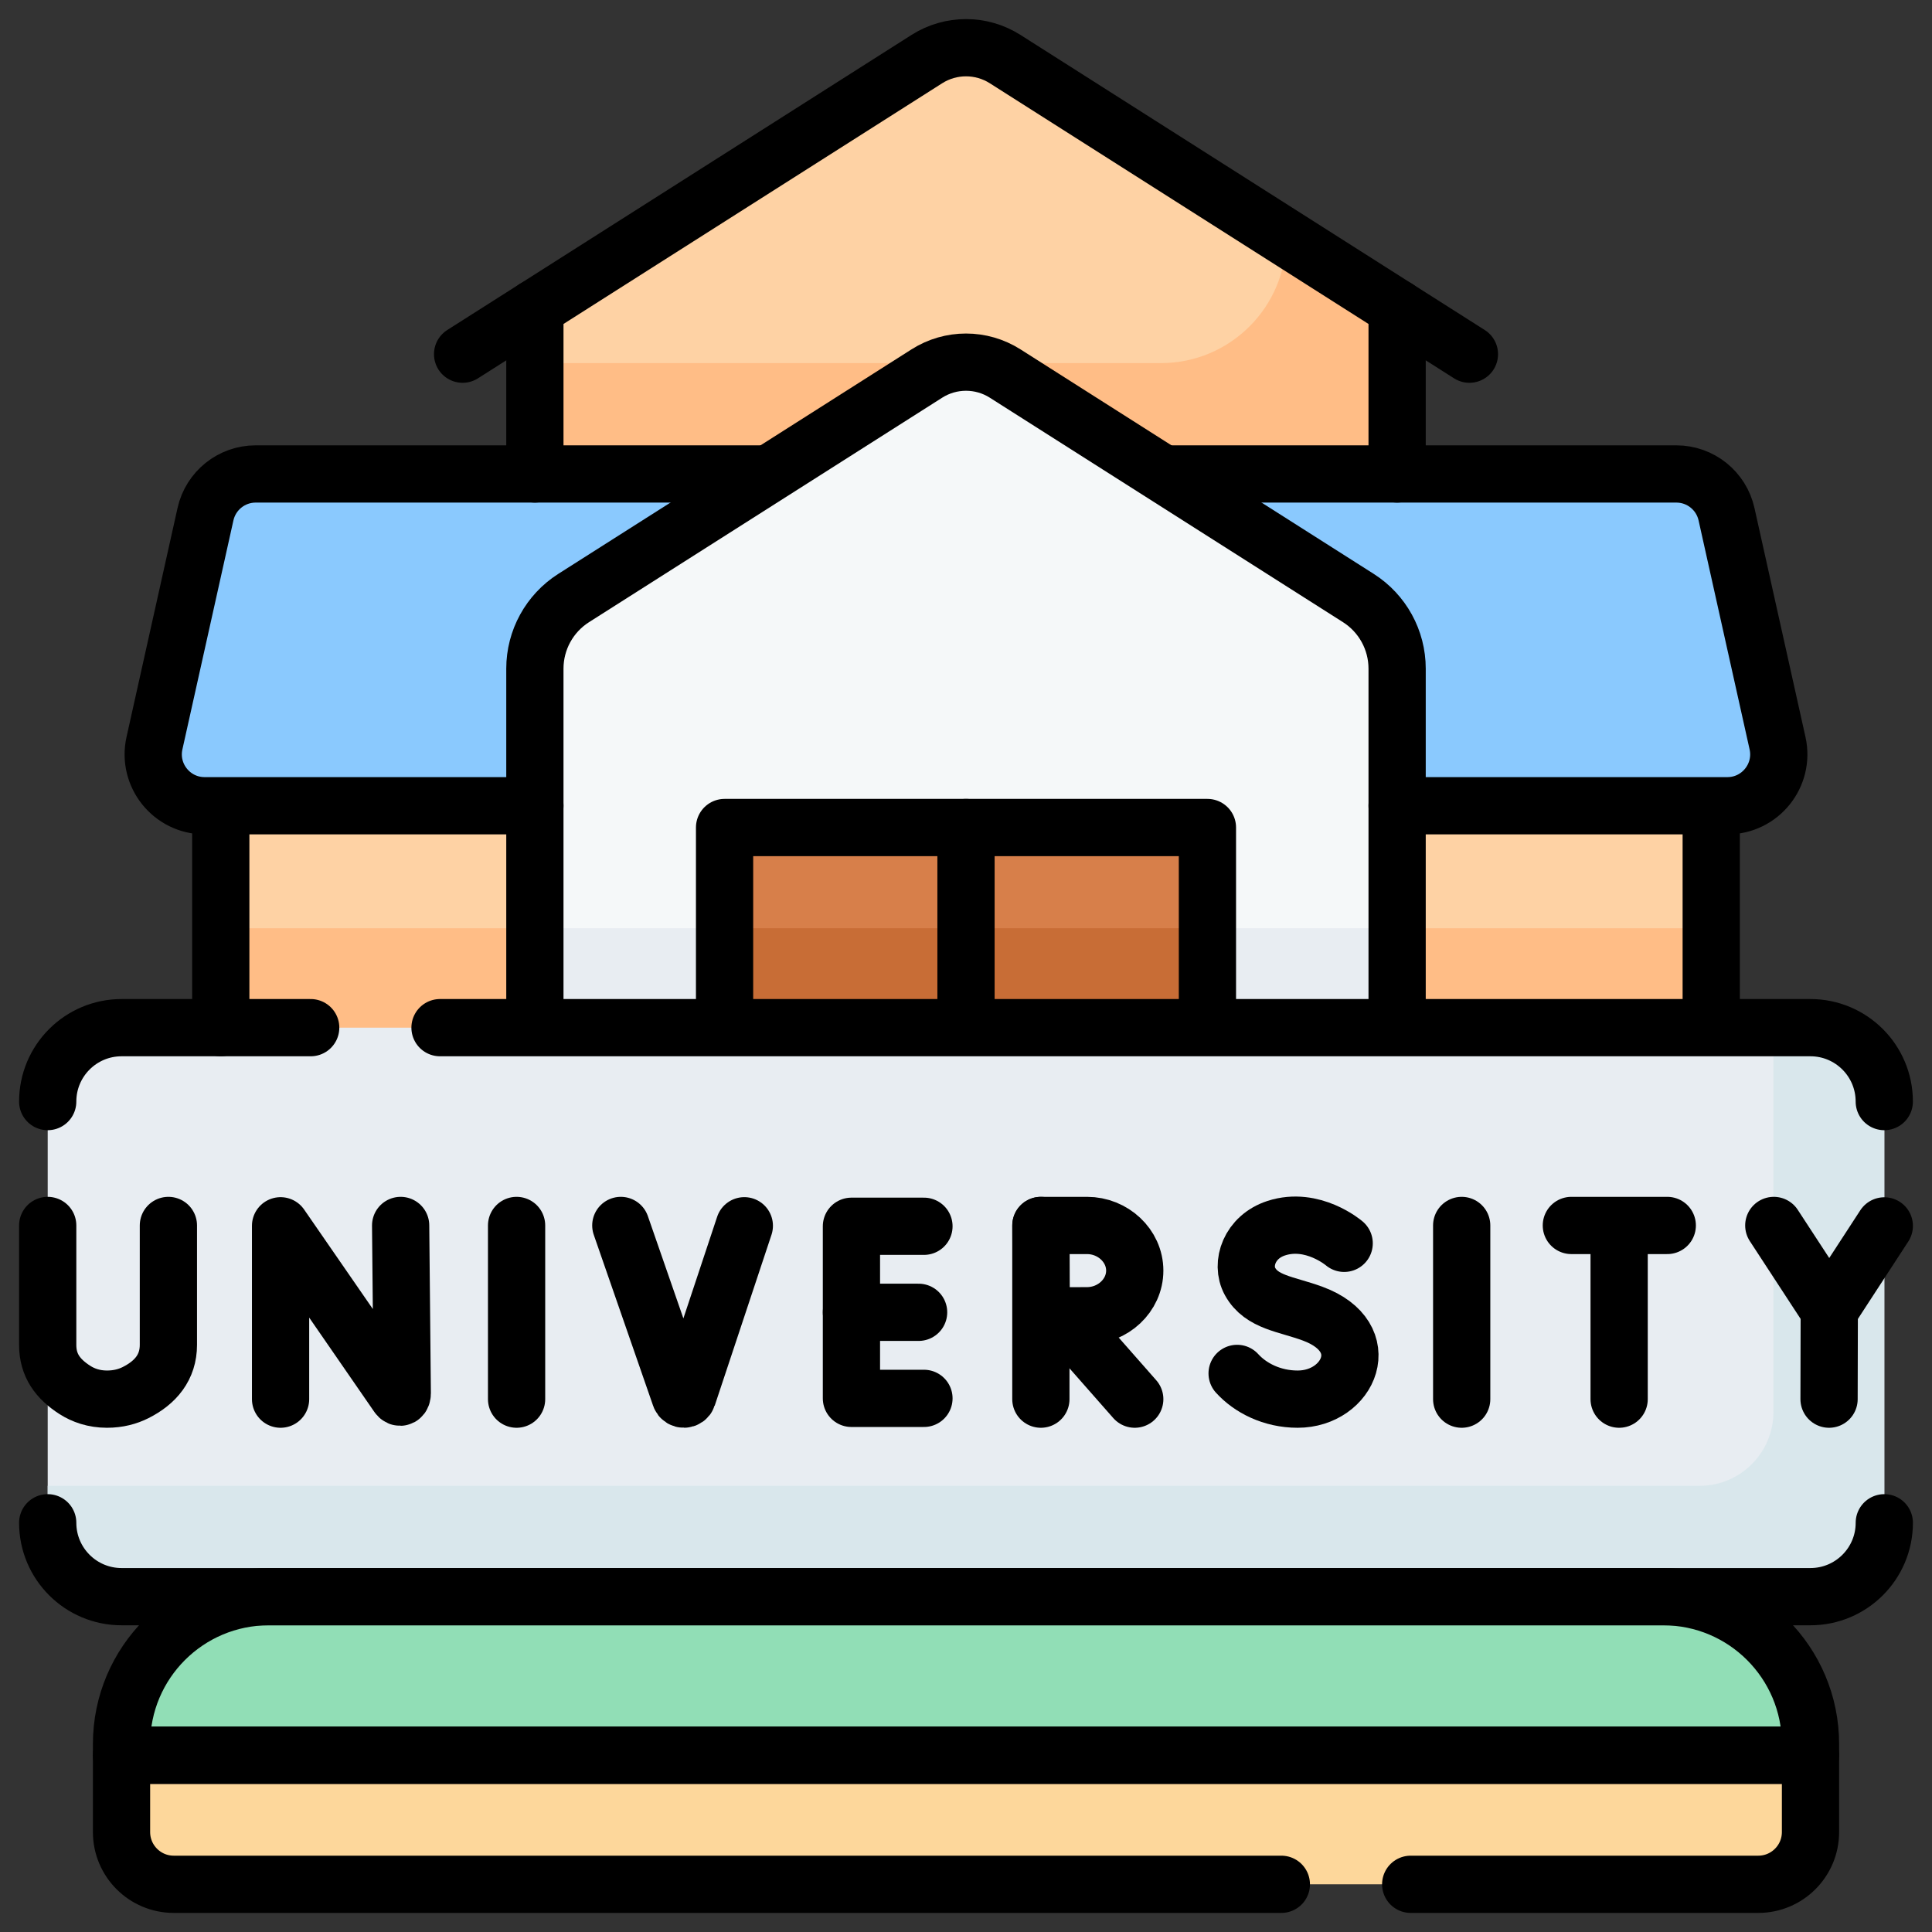 <svg width="81" height="81" viewBox="0 0 81 81" fill="none" xmlns="http://www.w3.org/2000/svg">
<rect x="0" y="0" width="81" height="81" fill="#333333" stroke="none"/>
<path d="M71.744 28.033H9.256V56.798H71.744V28.033Z" fill="#FED2A4"/>
<path d="M71.744 38.917H9.256V56.798H71.744V38.917Z" fill="#FFBD86"/>
<path d="M70.281 19.871H10.718C9.709 19.871 8.835 20.572 8.615 21.557L6.476 31.158C6.176 32.504 7.201 33.781 8.579 33.781H72.42C73.799 33.781 74.823 32.504 74.523 31.158L72.385 21.557C72.165 20.572 71.291 19.871 70.281 19.871Z" fill="#8AC9FE"/>
<path d="M38.858 2.477L22.425 12.923V19.871H58.575V12.923L42.142 2.477C41.14 1.841 39.86 1.841 38.858 2.477Z" fill="#FED2A4"/>
<path d="M53.927 9.969C53.927 12.871 51.575 15.223 48.673 15.223H22.425V19.871H58.575V12.923L53.927 9.969Z" fill="#FFBD86"/>
<path d="M56.949 25.072L42.141 15.661C41.139 15.024 39.86 15.024 38.858 15.661L24.051 25.072C23.038 25.716 22.425 26.833 22.425 28.033V56.798H58.575V28.033C58.575 26.833 57.962 25.716 56.949 25.072Z" fill="#F5F8F9"/>
<path d="M58.575 38.917H22.425V56.798H58.575V38.917Z" fill="#E8EDF2"/>
<path d="M50.622 34.694H30.378V56.798H50.622V34.694Z" fill="#D77F4A"/>
<path d="M50.622 38.917H30.378V56.798H50.622V38.917Z" fill="#C86D36"/>
<path d="M2 63.843V46.184C2 44.472 3.387 43.085 5.099 43.085H75.901C77.613 43.085 79 44.472 79 46.184V63.843C79 65.554 77.613 66.942 75.901 66.942H5.099C3.387 66.942 2 65.554 2 63.843Z" fill="#E8EDF2"/>
<path d="M75.901 43.085H74.352V59.195C74.352 60.907 72.965 62.294 71.254 62.294H2V63.843C2 65.554 3.387 66.942 5.099 66.942H75.901C77.613 66.942 79 65.554 79 63.843V46.184C79 44.472 77.613 43.085 75.901 43.085Z" fill="#D9E7EC"/>
<path d="M5.095 76.81C5.095 78.019 6.075 79 7.285 79H73.716C74.925 79 75.906 78.019 75.906 76.81V73.59H5.095V76.81Z" fill="#FDD79B"/>
<path d="M69.728 66.941H11.273C7.861 66.941 5.095 69.707 5.095 73.12V73.591H75.906V73.12C75.906 69.707 73.14 66.941 69.728 66.941Z" fill="#91DEB6"/>
<path d="M59.144 79H73.716C74.925 79 75.906 78.019 75.906 76.81V73.59H5.095V76.81C5.095 78.019 6.075 79 7.285 79H53.721" stroke="black" stroke-width="2.4" stroke-miterlimit="10" stroke-linecap="round" stroke-linejoin="round"/>
<path d="M69.728 66.941H11.273C7.861 66.941 5.095 69.707 5.095 73.12V73.591H75.906V73.12C75.906 69.707 73.14 66.941 69.728 66.941Z" stroke="black" stroke-width="2.4" stroke-miterlimit="10" stroke-linecap="round" stroke-linejoin="round"/>
<path d="M11.763 58.66V51.392L16.677 58.507C16.768 58.639 16.865 58.574 16.865 58.414L16.797 51.378" stroke="black" stroke-width="2.4" stroke-miterlimit="10" stroke-linecap="round" stroke-linejoin="round"/>
<path d="M21.658 51.378V58.66" stroke="black" stroke-width="2.4" stroke-miterlimit="10" stroke-linecap="round" stroke-linejoin="round"/>
<path d="M61.282 51.378V58.66" stroke="black" stroke-width="2.4" stroke-miterlimit="10" stroke-linecap="round" stroke-linejoin="round"/>
<path d="M38.737 51.412H35.697V58.627H38.737" stroke="black" stroke-width="2.4" stroke-miterlimit="10" stroke-linecap="round" stroke-linejoin="round"/>
<path d="M38.513 55.019H35.697" stroke="black" stroke-width="2.4" stroke-miterlimit="10" stroke-linecap="round" stroke-linejoin="round"/>
<path d="M56.355 52.127C56.355 52.127 55.038 50.995 53.508 51.492C52.386 51.857 52.003 52.986 52.407 53.724C52.894 54.611 53.923 54.665 55.037 55.077C57.719 56.066 56.563 58.66 54.405 58.66C53.324 58.66 52.416 58.187 51.867 57.581" stroke="black" stroke-width="2.4" stroke-miterlimit="10" stroke-linecap="round" stroke-linejoin="round"/>
<path d="M74.367 51.378L76.693 54.94L79 51.396" stroke="black" stroke-width="2.4" stroke-miterlimit="10" stroke-linecap="round" stroke-linejoin="round"/>
<path d="M76.684 58.66L76.693 54.94" stroke="black" stroke-width="2.4" stroke-miterlimit="10" stroke-linecap="round" stroke-linejoin="round"/>
<path d="M26.028 51.378L28.518 58.55C28.57 58.697 28.778 58.696 28.828 58.548L31.206 51.391" stroke="black" stroke-width="2.4" stroke-miterlimit="10" stroke-linecap="round" stroke-linejoin="round"/>
<path d="M2 51.378V56.389C2 57.242 2.423 57.816 3.142 58.276C3.492 58.499 3.935 58.659 4.484 58.66C4.961 58.66 5.358 58.55 5.687 58.384C6.525 57.962 7.06 57.322 7.06 56.383V51.378" stroke="black" stroke-width="2.4" stroke-miterlimit="10" stroke-linecap="round" stroke-linejoin="round"/>
<path d="M65.88 51.378H69.901" stroke="black" stroke-width="2.4" stroke-miterlimit="10" stroke-linecap="round" stroke-linejoin="round"/>
<path d="M67.883 51.611V58.66" stroke="black" stroke-width="2.4" stroke-miterlimit="10" stroke-linecap="round" stroke-linejoin="round"/>
<path d="M44.517 55.185L47.575 58.66" stroke="black" stroke-width="2.4" stroke-miterlimit="10" stroke-linecap="round" stroke-linejoin="round"/>
<path d="M43.639 51.378V58.66" stroke="black" stroke-width="2.4" stroke-miterlimit="10" stroke-linecap="round" stroke-linejoin="round"/>
<path d="M47.575 53.271C47.575 54.316 46.659 55.163 45.576 55.163C45.039 55.163 43.654 55.172 43.654 55.172L43.641 51.378C43.641 51.378 44.941 51.378 45.576 51.378C46.659 51.378 47.575 52.226 47.575 53.271Z" stroke="black" stroke-width="2.4" stroke-miterlimit="10" stroke-linecap="round" stroke-linejoin="round"/>
<path d="M71.744 42.93V34.075" stroke="black" stroke-width="2.4" stroke-miterlimit="10" stroke-linecap="round" stroke-linejoin="round"/>
<path d="M9.256 34.075V43.085" stroke="black" stroke-width="2.4" stroke-miterlimit="10" stroke-linecap="round" stroke-linejoin="round"/>
<path d="M58.575 19.871V12.923L42.142 2.478C41.14 1.841 39.86 1.841 38.858 2.478L22.425 12.923V19.871" stroke="black" stroke-width="2.4" stroke-miterlimit="10" stroke-linecap="round" stroke-linejoin="round"/>
<path d="M32.03 19.871H10.718C9.709 19.871 8.835 20.572 8.615 21.557L6.476 31.158C6.176 32.504 7.201 33.781 8.579 33.781H22.425" stroke="black" stroke-width="2.4" stroke-miterlimit="10" stroke-linecap="round" stroke-linejoin="round"/>
<path d="M58.575 33.781H72.421C73.799 33.781 74.824 32.504 74.524 31.158L72.385 21.557C72.165 20.572 71.291 19.871 70.282 19.871H48.931" stroke="black" stroke-width="2.4" stroke-miterlimit="10" stroke-linecap="round" stroke-linejoin="round"/>
<path d="M19.395 14.849L22.425 12.923" stroke="black" stroke-width="2.4" stroke-miterlimit="10" stroke-linecap="round" stroke-linejoin="round"/>
<path d="M61.606 14.849L58.575 12.923" stroke="black" stroke-width="2.4" stroke-miterlimit="10" stroke-linecap="round" stroke-linejoin="round"/>
<path d="M58.575 42.669V28.033C58.575 26.833 57.962 25.716 56.949 25.072L42.142 15.661C41.14 15.024 39.86 15.024 38.858 15.661L24.051 25.072C23.038 25.716 22.425 26.833 22.425 28.033V28.187V42.669" stroke="black" stroke-width="2.4" stroke-miterlimit="10" stroke-linecap="round" stroke-linejoin="round"/>
<path d="M50.622 42.824V34.694H30.378V42.824" stroke="black" stroke-width="2.4" stroke-miterlimit="10" stroke-linecap="round" stroke-linejoin="round"/>
<path d="M40.5 34.694V42.775" stroke="black" stroke-width="2.4" stroke-miterlimit="10" stroke-linecap="round" stroke-linejoin="round"/>
<path d="M18.448 43.085H75.901C77.612 43.085 78.999 44.472 78.999 46.184" stroke="black" stroke-width="2.4" stroke-miterlimit="10" stroke-linecap="round" stroke-linejoin="round"/>
<path d="M2 46.184C2 44.472 3.387 43.085 5.099 43.085H13.026" stroke="black" stroke-width="2.4" stroke-miterlimit="10" stroke-linecap="round" stroke-linejoin="round"/>
<path d="M79 63.843C79 65.554 77.613 66.941 75.901 66.941H5.099C3.387 66.941 2 65.554 2 63.843" stroke="black" stroke-width="2.4" stroke-miterlimit="10" stroke-linecap="round" stroke-linejoin="round"/>
</svg>
